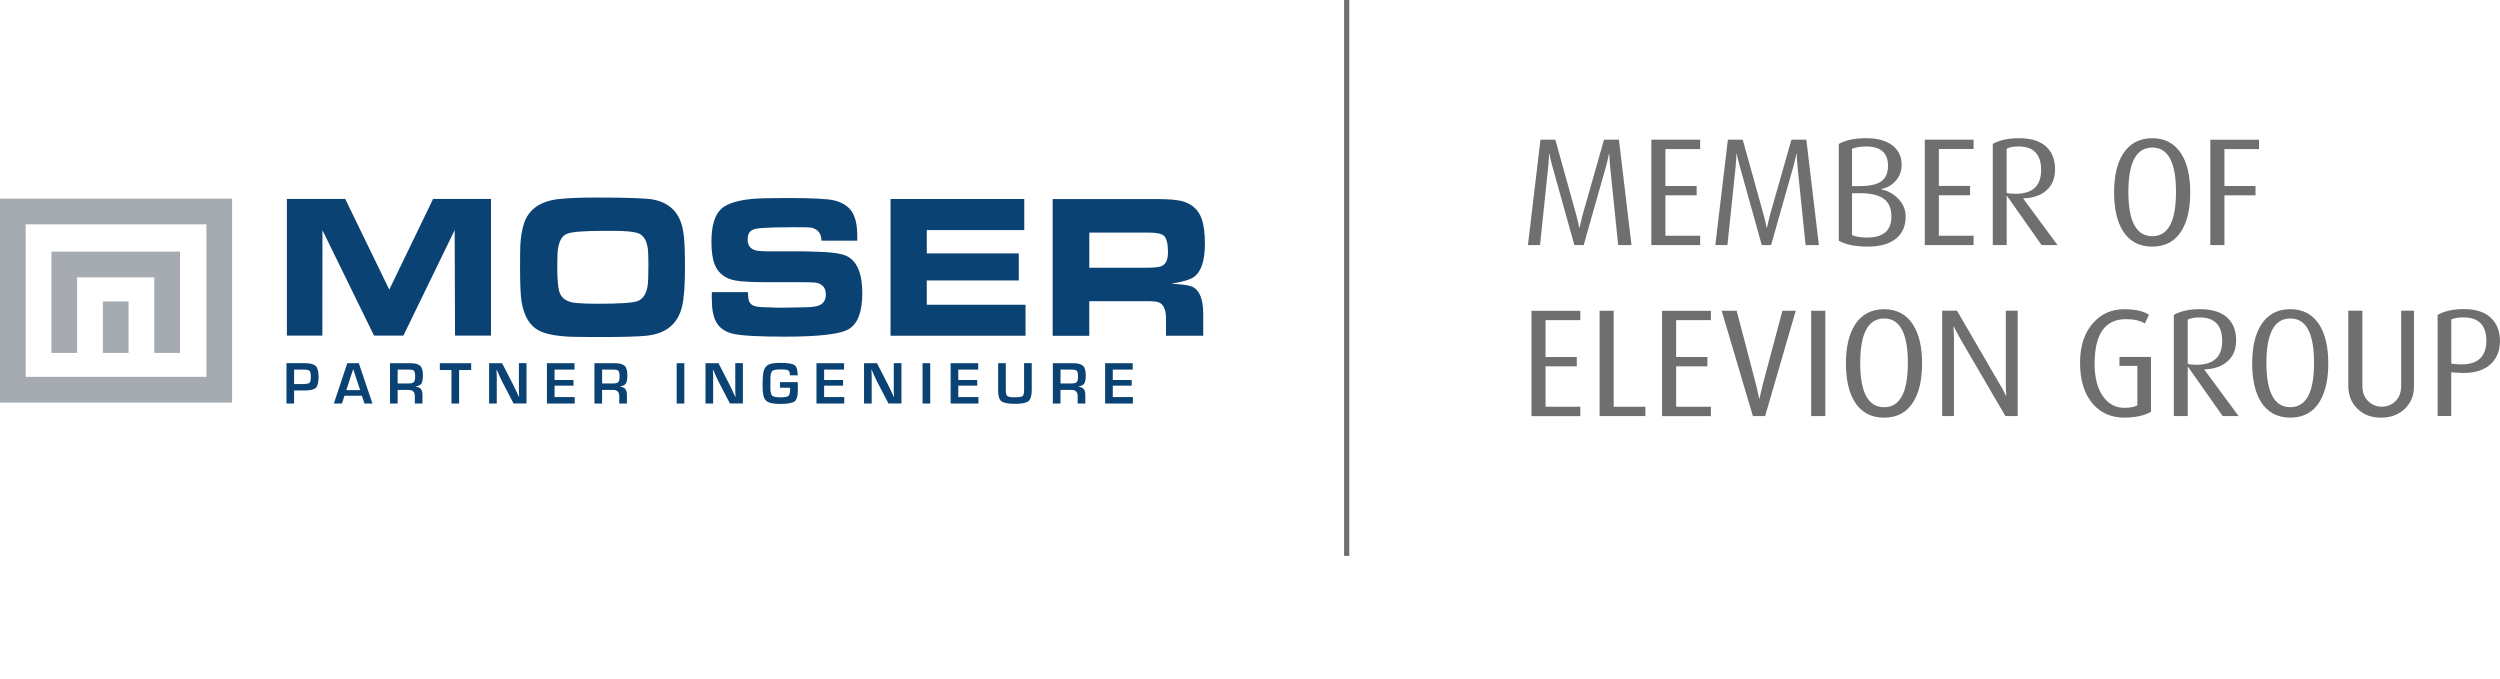 <svg xmlns="http://www.w3.org/2000/svg" xmlns:xlink="http://www.w3.org/1999/xlink" id="Ebene_2" data-name="Ebene 2" viewBox="0 0 623.53 169.37"><defs><style>      .cls-1 {        fill: #0b4274;      }      .cls-1, .cls-2, .cls-3, .cls-4 {        stroke-width: 0px;      }      .cls-2, .cls-5 {        fill: none;      }      .cls-3 {        fill: #6b737f;        opacity: .6;      }      .cls-4 {        fill: #706f6f;      }      .cls-6 {        clip-path: url(#clippath);      }      .cls-5 {        stroke: #706f6f;        stroke-miterlimit: 10;        stroke-width: 1.3px;      }    </style><clipPath id="clippath"><rect class="cls-2" y="42.98" width="606.42" height="126.39"></rect></clipPath></defs><g id="Laag_1" data-name="Laag 1"><g><line class="cls-5" x1="335.88" x2="335.88" y2="138.65"></line><g><path class="cls-4" d="m613.99,90.89c-.46,0-.95-.03-1.46-.08l-1.15-.12v-11.03c.77-.33,1.76-.5,2.99-.5,3.84,0,5.75,1.94,5.75,5.82s-2.05,5.9-6.14,5.9m7.36-11.54c-1.55-1.5-3.82-2.25-6.8-2.25-2.7,0-4.89.49-6.57,1.45v25.21h3.4v-10.92l1.19.12c.64.05,1.24.08,1.8.08,3.06,0,5.4-.79,7.01-2.37,1.43-1.43,2.15-3.3,2.15-5.62s-.73-4.32-2.18-5.69m-19.25-1.87h-3.21v18.75c0,1.6-.47,2.87-1.4,3.8-.93.93-2.07,1.4-3.42,1.4s-2.5-.47-3.43-1.4c-.94-.93-1.42-2.2-1.42-3.8v-18.75h-3.52v18.79c0,2.26.75,4.15,2.26,5.65,1.5,1.5,3.47,2.25,5.92,2.25s4.47-.77,6-2.29c1.48-1.45,2.21-3.32,2.21-5.61v-18.79Zm-30.86,24.07c-3.97,0-5.96-3.68-5.96-11.04s1.98-11.08,5.96-11.08,5.92,3.69,5.92,11.08-1.97,11.04-5.92,11.04m7.29-20.47c-1.65-2.65-4.08-3.97-7.29-3.97s-5.68,1.32-7.33,3.97c-1.45,2.34-2.18,5.52-2.18,9.55s.73,7.24,2.18,9.59c1.65,2.62,4.1,3.94,7.33,3.94s5.67-1.31,7.29-3.94c1.45-2.34,2.18-5.54,2.18-9.59s-.73-7.2-2.18-9.55m-30.63,9.89c-.99,0-1.75-.08-2.25-.23v-11c.68-.39,1.68-.57,2.98-.57,3.74,0,5.62,1.96,5.62,5.88s-2.12,5.92-6.34,5.92m1.83,1.15c2.45-.05,4.39-.71,5.83-1.99,1.44-1.27,2.16-3.01,2.16-5.23,0-2.47-.77-4.38-2.29-5.75-1.53-1.36-3.77-2.04-6.72-2.04-2.65,0-4.82.47-6.53,1.42v25.24h3.47v-12.26h.08l8.63,12.26h3.97l-8.59-11.65Zm-13.25-3.09h-7.87v2.22h4.47v9.85c-.72.41-1.81.61-3.29.61-2.14,0-3.88-.93-5.23-2.79-1.43-1.98-2.14-4.71-2.14-8.17,0-7.44,2.6-11.15,7.79-11.15,1.99,0,3.57.36,4.74,1.07l1.03-2.18c-1.45-.91-3.5-1.37-6.15-1.37-3.16,0-5.74,1.14-7.75,3.4-2.19,2.42-3.29,5.73-3.29,9.93,0,4.45,1.08,7.9,3.25,10.35,1.96,2.24,4.56,3.36,7.79,3.36,2.75,0,4.97-.49,6.65-1.46v-13.67Zm-33.26-11.54h-2.94v18.33c0,1.02.04,1.99.12,2.9h-.08c-.41-.86-.9-1.79-1.49-2.78l-10.73-18.45h-3.7v26.28h2.94v-19.09c0-1.02-.04-2.1-.12-3.25h.08c.54,1.1,1.1,2.15,1.68,3.17l11.19,19.17h3.06v-26.28Zm-33.3,24.07c-3.97,0-5.96-3.68-5.96-11.04s1.99-11.08,5.96-11.08,5.92,3.69,5.92,11.08-1.97,11.04-5.92,11.04m7.29-20.47c-1.66-2.65-4.09-3.97-7.29-3.97s-5.68,1.32-7.34,3.97c-1.45,2.34-2.18,5.52-2.18,9.55s.73,7.24,2.18,9.59c1.65,2.62,4.1,3.94,7.34,3.94s5.66-1.31,7.29-3.94c1.45-2.34,2.18-5.54,2.18-9.59s-.73-7.2-2.18-9.55m-21.96-3.59h-3.52v26.28h3.52v-26.28Zm-10.69,0l-4.93,18.49c-.41,1.68-.67,2.83-.8,3.44h-.08c-.25-1.27-.51-2.42-.76-3.44l-4.85-18.49h-3.74l7.79,26.28h3.05l7.64-26.28h-3.32Zm-17.84,23.95h-8.67v-10.08h7.79v-2.33h-7.79v-9.2h8.67v-2.33h-12.18v26.28h12.18v-2.33Zm-16.34,0h-7.91v-23.95h-3.51v26.28h11.42v-2.33Zm-16.23,0h-8.67v-10.08h7.79v-2.33h-7.79v-9.2h8.67v-2.33h-12.18v26.28h12.18v-2.33Z"></path><path class="cls-4" d="m563.42,34.85h-12.14v26.28h3.52v-12.41h7.75v-2.33h-7.75v-9.21h8.63v-2.33Zm-26.62,24.06c-3.97,0-5.96-3.68-5.96-11.04s1.99-11.07,5.96-11.07,5.92,3.69,5.92,11.07-1.97,11.04-5.92,11.04m7.29-20.47c-1.66-2.65-4.09-3.97-7.29-3.97s-5.68,1.32-7.34,3.97c-1.45,2.34-2.18,5.52-2.18,9.55s.73,7.24,2.18,9.59c1.65,2.62,4.1,3.93,7.34,3.93s5.66-1.31,7.29-3.93c1.45-2.34,2.18-5.54,2.18-9.59s-.73-7.2-2.18-9.55m-41.36,9.89c-.99,0-1.75-.08-2.25-.23v-11c.69-.38,1.68-.57,2.98-.57,3.74,0,5.62,1.96,5.62,5.88s-2.12,5.92-6.34,5.92m1.84,1.14c2.44-.05,4.38-.71,5.82-1.98,1.44-1.27,2.16-3.02,2.16-5.23,0-2.47-.77-4.39-2.29-5.75-1.53-1.36-3.77-2.04-6.72-2.04-2.65,0-4.82.47-6.53,1.41v25.25h3.47v-12.26h.08l8.63,12.26h3.97l-8.59-11.65Zm-12.34,9.32h-8.67v-10.08h7.79v-2.33h-7.79v-9.21h8.67v-2.33h-12.18v26.28h12.18v-2.33Zm-26.62.46c-1.5,0-2.73-.2-3.7-.61v-10.46h1.76c2.83,0,4.88.46,6.15,1.39,1.27.93,1.91,2.42,1.91,4.49,0,3.46-2.04,5.19-6.11,5.19m3.63-14.05c-1.1.81-2.97,1.22-5.62,1.22h-1.72v-9.32c1.07-.38,2.23-.57,3.47-.57,3.67,0,5.5,1.6,5.5,4.79,0,1.78-.55,3.07-1.64,3.88m3.9,4.08c-1.17-1.1-2.5-1.78-3.97-2.06v-.08c1.37-.25,2.52-.86,3.43-1.83,1.12-1.12,1.68-2.55,1.68-4.28,0-1.96-.75-3.54-2.25-4.74-1.6-1.22-3.8-1.83-6.6-1.83s-5.16.48-6.84,1.45v24.14c1.78.97,4.17,1.45,7.18,1.45s5.14-.58,6.8-1.76c1.81-1.3,2.71-3.21,2.71-5.73,0-1.83-.71-3.41-2.14-4.73m-22.65-14.44h-3.7l-5.42,19.02c-.39,1.56-.61,2.54-.69,2.94h-.08c-.15-.89-.38-1.88-.68-2.98l-5.27-18.98h-3.71l-3.13,26.28h3.02l2.06-19.71c.13-1.53.19-2.55.19-3.05h.08c.2,1.07.45,2.08.73,3.05,3.59,12.91,5.42,19.48,5.5,19.71h2.33l5.58-19.67c.41-1.58.65-2.61.73-3.09h.08c.03,1.04.09,2.07.19,3.09,1.32,12.91,2,19.47,2.02,19.67h3.32l-3.13-26.28Zm-26.46,23.95h-8.67v-10.08h7.79v-2.33h-7.79v-9.21h8.67v-2.33h-12.18v26.28h12.18v-2.33Zm-20.28-23.95h-3.7l-5.42,19.02c-.39,1.56-.61,2.54-.69,2.94h-.08c-.15-.89-.38-1.88-.68-2.98l-5.27-18.98h-3.71l-3.13,26.28h3.02l2.06-19.71c.13-1.53.19-2.55.19-3.05h.08c.2,1.07.45,2.08.73,3.05,3.59,12.91,5.42,19.48,5.5,19.71h2.33l5.58-19.67c.41-1.58.65-2.61.73-3.09h.08c.03,1.04.09,2.07.19,3.09,1.32,12.91,2,19.47,2.02,19.67h3.32l-3.13-26.28Z"></path></g></g><path class="cls-1" d="m80.4,83.71l.02-26.3,12.87,26.3h7.32l12.79-26.32.09,26.32h8.97v-34.1h-14.44l-10.93,22.63-10.99-22.63h-14.55v34.1h8.84Zm58.99-34.07c-4.65.53-7.55,2.57-8.71,6.12-.48,1.48-.79,3.26-.9,5.32-.04.78-.07,2.61-.07,5.47,0,4.23.12,7.11.37,8.64.59,3.62,2.01,6.02,4.26,7.22,1.6.87,4.19,1.39,7.76,1.57.94.05,3.59.08,7.96.08,5.06,0,8.7-.1,10.94-.3,5.04-.45,8.09-2.92,9.13-7.39.47-2.02.71-5.17.71-9.47,0-1.95-.02-3.59-.07-4.92-.07-2.3-.28-4.12-.62-5.47-.93-3.7-3.31-5.94-7.14-6.72-1.71-.35-6.39-.52-14.05-.52-4.19,0-7.38.12-9.57.38m15.83,7.97c2.16.1,3.58.33,4.25.68,1.16.58,1.87,1.86,2.12,3.82.09.7.13,2.07.13,4.1,0,2.65-.07,4.36-.2,5.12-.35,2.03-1.2,3.29-2.53,3.77-1.19.43-4.52.65-9.99.65-2.03,0-3.76-.06-5.18-.18-2.46-.2-3.91-1.2-4.37-3-.31-1.22-.46-3.26-.46-6.15,0-2.2.06-3.7.2-4.5.31-1.87.99-3.05,2.05-3.55,1.13-.53,4.13-.8,9-.8,2.97,0,4.63,0,4.98.03m22.32,17.04c0,2.45.35,4.32,1.06,5.62.82,1.51,2.23,2.51,4.21,2.97,2.04.48,6.35.73,12.92.73,8.61,0,13.96-.64,16.03-1.92,2.21-1.36,3.31-4.34,3.31-8.92,0-4.95-1.32-8.05-3.95-9.29-1.16-.55-3.15-.88-5.98-1-2.42-.1-3.93-.15-4.5-.15h-8.53c-1.91,0-3.15-.08-3.7-.25-1.29-.38-1.94-1.29-1.94-2.72,0-1.06.32-1.81.97-2.25.46-.3,1.21-.49,2.27-.57,1.94-.15,4.71-.23,8.31-.23,2.57,0,4.04.04,4.39.13,1.63.38,2.45,1.46,2.47,3.22h8.93v-1.17c0-2.55-.4-4.5-1.21-5.84-.88-1.48-2.39-2.49-4.52-3.02-1.6-.4-5.53-.6-11.8-.6-4.38,0-7.31.08-8.78.23-3.72.38-6.25,1.21-7.61,2.47-1.63,1.5-2.45,4.23-2.45,8.19,0,2.48.28,4.4.84,5.75.73,1.77,2.01,2.96,3.84,3.6,1.44.5,4.2.75,8.29.75h8.29c2.65,0,4.19.03,4.63.1,1.76.27,2.65,1.26,2.65,2.97,0,1.38-.6,2.31-1.81,2.77-.65.25-1.77.39-3.38.42-3.97.08-6.22.12-6.75.1l-3.55-.12c-1.13-.03-1.96-.15-2.47-.35-.63-.23-1.05-.68-1.26-1.35-.12-.38-.19-1.07-.22-2.05h-9c-.01.93-.02,1.53-.02,1.8m44.59,9.07h33.67v-7.74h-24.63v-6.05h22.95v-6.75h-22.95v-5.82h24.32v-7.74h-33.36v34.1Zm49.57,0v-8.62h14.09c1.26,0,2.15.04,2.65.12,1.6.27,2.4,1.68,2.4,4.25v4.25h9.28v-5.4c0-3.31-.73-5.49-2.18-6.52-.72-.52-2.15-.83-4.3-.95-.65-.03-1.15-.06-1.5-.1,2.99-.48,4.93-1.09,5.84-1.82,1.71-1.37,2.56-4.1,2.56-8.19,0-2.55-.26-4.6-.79-6.14-.77-2.23-2.34-3.7-4.72-4.4-1.31-.38-3.46-.57-6.46-.57h-26v34.1h9.13Zm0-25.73h14.66c2.03,0,3.34.26,3.93.77.69.6,1.04,1.98,1.04,4.15,0,1.8-.51,2.94-1.54,3.42-.6.28-1.85.42-3.75.42h-14.33v-8.77Z"></path><rect class="cls-2" y="42.98" width="606.42" height="126.39"></rect><path class="cls-3" d="m6.41,55.95h45.07v38.04H6.41v-38.04ZM0,100.41h57.89v-50.87H0v50.87Z"></path><polygon class="cls-3" points="44.89 88.02 38.48 88.02 38.48 69.17 19.24 69.17 19.24 88.02 12.83 88.02 12.83 62.76 44.89 62.76 44.89 88.02"></polygon><rect class="cls-3" x="25.65" y="75.19" width="6.41" height="12.83"></rect><g class="cls-6"><path class="cls-1" d="m282.51,92.19v-1.61h-6.88v10.06h6.93v-1.61h-5.02v-2.84h4.72v-1.41h-4.72v-2.6h4.98Zm-18.01,0h2.88c.62,0,1.03.1,1.21.31.18.21.28.67.28,1.39s-.11,1.17-.32,1.4c-.21.23-.65.35-1.3.35h-2.74v-3.46Zm0,8.45v-3.39h2.75c1.02,0,1.53.52,1.53,1.55v1.84h1.91v-2.22c0-1.23-.56-1.88-1.67-1.95v-.07c.72-.14,1.2-.4,1.43-.77.23-.37.35-1.07.35-2.09,0-1.12-.23-1.89-.7-2.32-.47-.43-1.32-.64-2.55-.64h-4.96v10.06h1.91Zm-9.08-3.33c0,.79-.13,1.28-.39,1.48-.26.2-.89.3-1.9.3s-1.61-.1-1.87-.3c-.27-.2-.4-.67-.4-1.41v-6.8h-1.91v6.8c0,1.38.27,2.28.82,2.7.55.43,1.7.64,3.45.64,1.66,0,2.76-.23,3.3-.68.54-.45.81-1.38.81-2.78v-6.69h-1.91v6.73Zm-11.44-5.12v-1.61h-6.88v10.06h6.93v-1.61h-5.02v-2.84h4.72v-1.41h-4.72v-2.6h4.98Zm-13.88,8.45h1.91v-10.06h-1.91v10.06Zm-7.18-10.06v7.09s.04.65.04.65l.02.65h-.07l-.38-.83-.38-.82c-.31-.64-.57-1.19-.8-1.64l-2.62-5.1h-3.23v10.06h1.91v-7.09s-.04-.66-.04-.66l-.03-.66h.07l.32.72.32.72c.3.69.53,1.17.67,1.44l2.87,5.52h3.24v-10.06h-1.91Zm-12.4,1.61v-1.61h-6.88v10.06h6.93v-1.61h-5.02v-2.84h4.72v-1.41h-4.72v-2.6h4.98Zm-15.99,4.51h2.53v.41c0,.86-.15,1.41-.43,1.64s-.95.35-1.99.35-1.75-.14-2.05-.41c-.29-.27-.44-.91-.44-1.9v-1.29s0-1.01,0-1.01c0-1.02.15-1.66.45-1.94.3-.27,1-.41,2.1-.41,1.02,0,1.65.08,1.9.24s.4.57.43,1.23h1.93c0-1.31-.26-2.15-.78-2.53-.52-.38-1.68-.57-3.47-.57-1.37,0-2.33.12-2.9.37-.57.25-1,.72-1.27,1.43-.23.58-.34,1.97-.34,4.17,0,1.73.28,2.87.85,3.43.56.56,1.72.84,3.46.84,1.9,0,3.12-.21,3.67-.63.55-.42.82-1.36.82-2.81l-.03-2h-4.43v1.41Zm-11.14-6.12v7.09s.04.65.04.65l.02.65h-.07l-.38-.83-.38-.82c-.3-.64-.57-1.19-.8-1.64l-2.62-5.1h-3.24v10.06h1.91v-7.09s-.04-.66-.04-.66l-.03-.66h.07l.32.72.32.72c.3.69.53,1.17.67,1.44l2.87,5.52h3.24v-10.06h-1.91Zm-14.62,10.06h1.91v-10.06h-1.91v10.06Zm-18.6-8.45h2.87c.62,0,1.03.1,1.21.31.18.21.28.67.28,1.39s-.11,1.17-.32,1.4c-.21.23-.65.35-1.3.35h-2.74v-3.46Zm0,8.45v-3.39h2.75c1.02,0,1.53.52,1.53,1.55v1.84h1.91v-2.22c0-1.23-.56-1.88-1.67-1.95v-.07c.72-.14,1.2-.4,1.43-.77.23-.37.35-1.07.35-2.09,0-1.12-.23-1.89-.7-2.32-.47-.43-1.32-.64-2.55-.64h-4.96v10.06h1.91Zm-6.88-8.45v-1.61h-6.88v10.06h6.93v-1.61h-5.02v-2.84h4.72v-1.41h-4.72v-2.6h4.98Zm-13.87-1.61v7.09s.04.65.04.65l.02.65h-.07l-.38-.83-.38-.82c-.3-.64-.57-1.19-.8-1.64l-2.62-5.1h-3.24v10.06h1.91v-7.09s-.04-.66-.04-.66l-.03-.66h.07l.32.72.32.72c.3.69.53,1.17.67,1.44l2.88,5.52h3.23v-10.06h-1.91Zm-11.9,1.71v-1.71h-7.82v1.71h2.9v8.35h1.91v-8.35h3.01Zm-18.34-.1h2.87c.62,0,1.03.1,1.21.31.18.21.28.67.28,1.39s-.11,1.17-.32,1.4c-.21.23-.65.35-1.3.35h-2.74v-3.46Zm0,8.45v-3.39h2.75c1.02,0,1.53.52,1.53,1.55v1.84h1.91v-2.22c0-1.23-.56-1.88-1.67-1.95v-.07c.72-.14,1.2-.4,1.43-.77.23-.37.35-1.07.35-2.09,0-1.12-.23-1.89-.7-2.32-.47-.43-1.32-.64-2.55-.64h-4.96v10.06h1.91Zm-12.8-3.34l1.71-5.24,1.74,5.24h-3.45Zm4.53,3.34h1.98l-3.4-10.06h-2.87l-3.35,10.06h2.02l.63-1.93h4.34l.64,1.93Zm-17.56-8.45h2.37c.81,0,1.32.1,1.51.31.19.21.29.73.29,1.58,0,.74-.12,1.21-.35,1.41-.23.2-.78.3-1.65.3h-2.17v-3.6Zm0,8.45v-3.25h2.69c1.38,0,2.29-.23,2.74-.67.45-.44.68-1.34.68-2.68s-.24-2.27-.71-2.75c-.47-.47-1.39-.71-2.75-.71h-4.55v10.06h1.91Z"></path></g></g></svg>